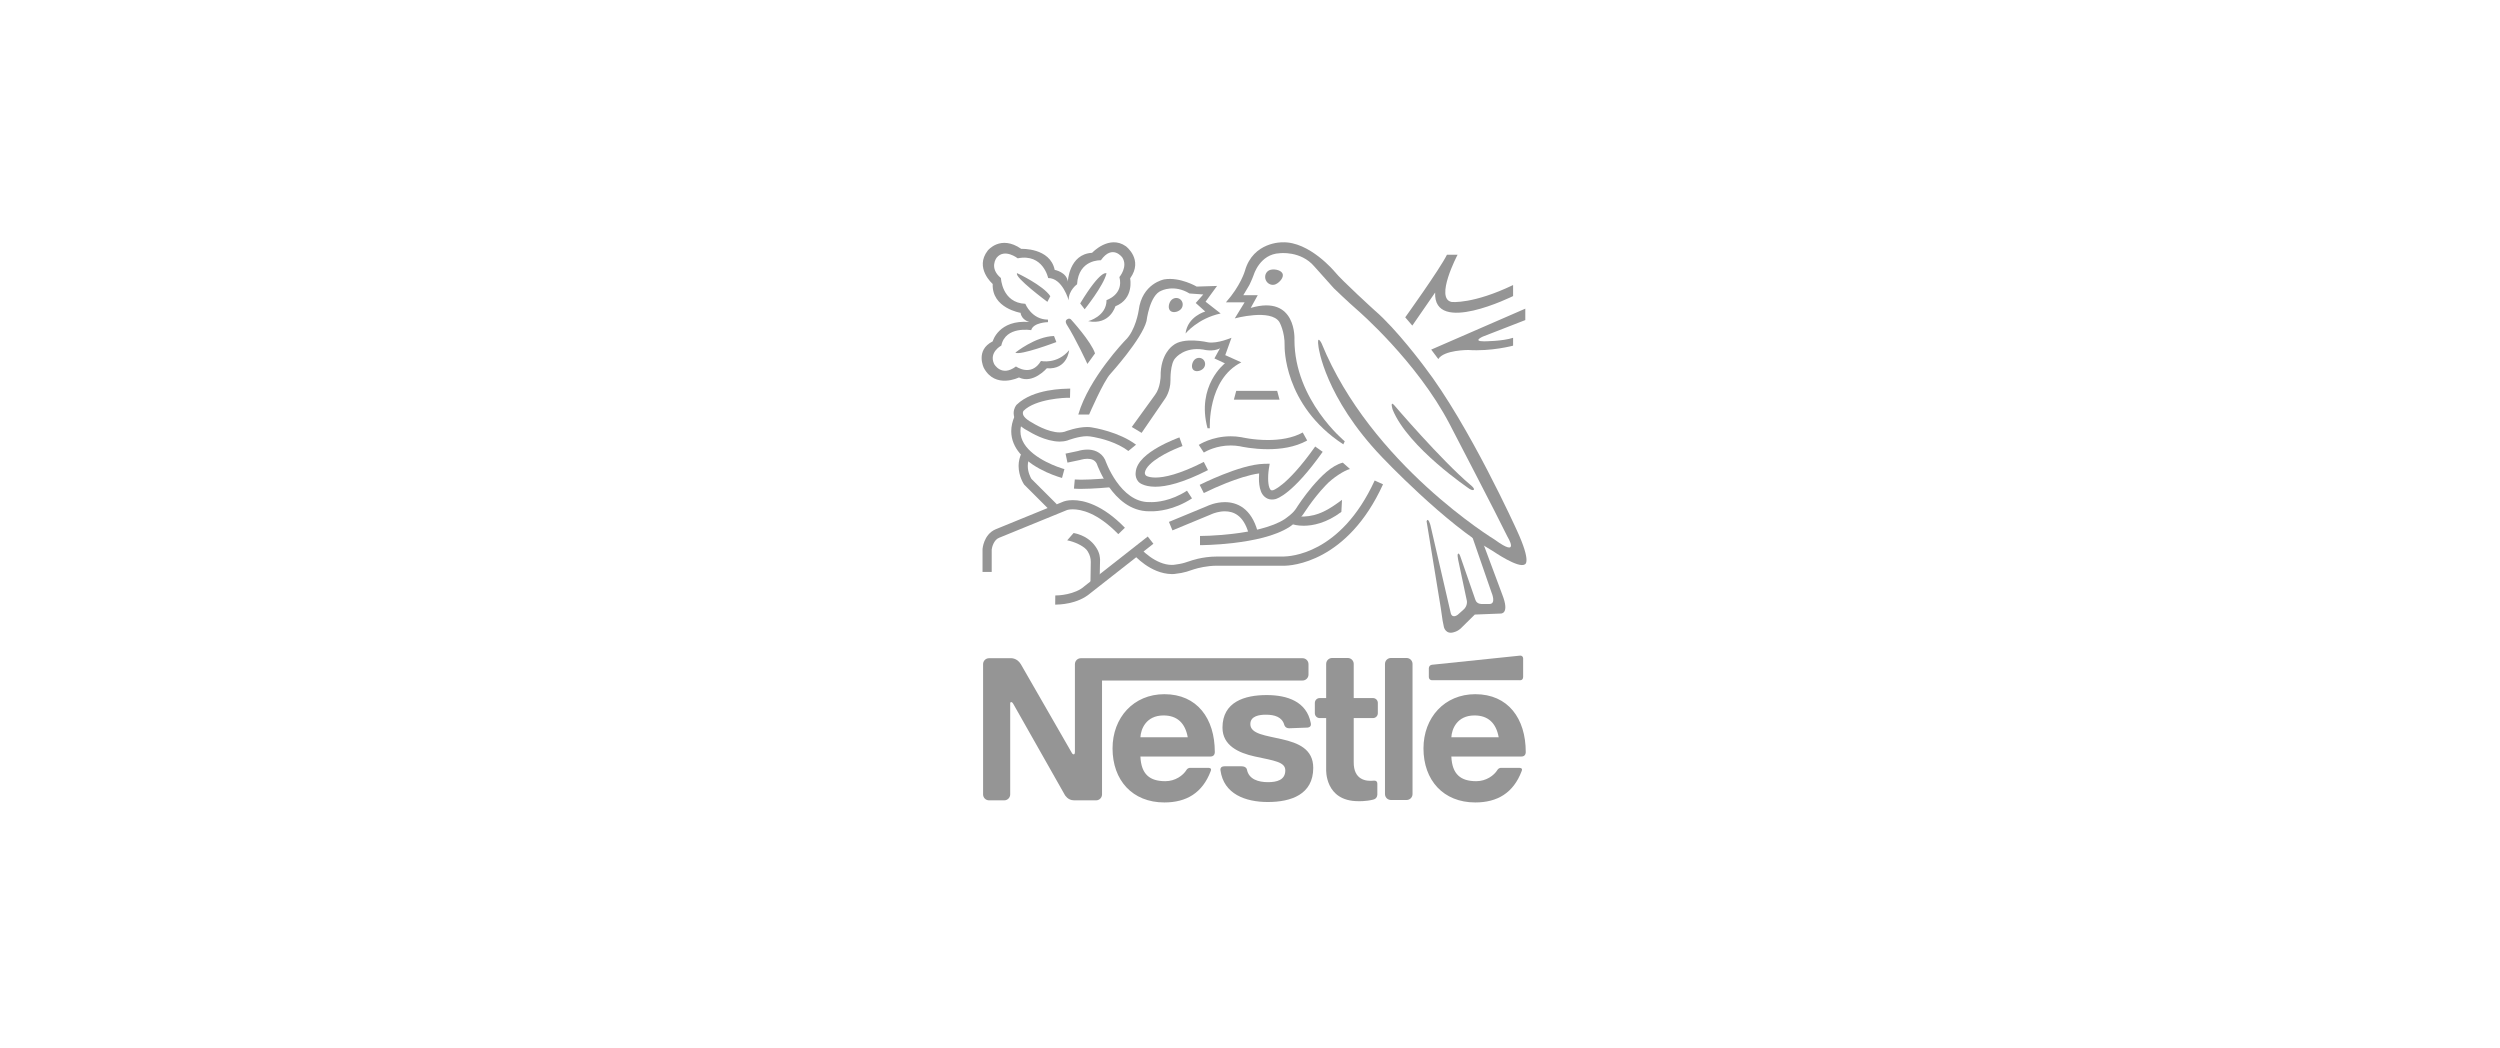 <svg xmlns="http://www.w3.org/2000/svg" xmlns:xlink="http://www.w3.org/1999/xlink" width="241px" height="101px" viewBox="0 0 241 101"><title>Group 26 Copy 2</title><g id="Page-1" stroke="none" stroke-width="1" fill="none" fill-rule="evenodd"><g id="Group-26-Copy-2" transform="translate(0.892, 0.356)"><rect id="Rectangle" x="0" y="0" width="240" height="100"></rect><g id="logo-nestle-" transform="translate(93.737, 23)" fill="#959595" fill-rule="nonzero"><path d="M20.933,19.532 C20.974,19.507 22.192,18.705 24.012,18.702 C24.339,18.702 24.685,18.728 25.047,18.791 L25.06,18.794 L25.073,18.797 C25.075,18.796 25.342,18.861 25.799,18.928 C26.256,18.995 26.892,19.062 27.595,19.062 C28.699,19.064 29.962,18.891 30.953,18.335 L31.384,19.108 C30.184,19.775 28.785,19.946 27.595,19.947 C26.167,19.947 25.029,19.695 24.884,19.662 C24.596,19.612 24.305,19.587 24.013,19.588 C22.656,19.586 21.657,20.128 21.456,20.25 C21.428,20.267 21.421,20.272 21.421,20.272 L20.933,19.532 Z M26.918,23.989 C26.765,23.589 26.734,23.151 26.733,22.758 C26.733,22.587 26.74,22.424 26.75,22.282 C25.807,22.408 24.59,22.81 23.574,23.216 C22.843,23.507 22.124,23.826 21.419,24.175 L21.019,23.385 C21.027,23.381 21.995,22.892 23.247,22.394 C24.506,21.898 26.026,21.385 27.239,21.356 L27.77,21.346 L27.684,21.869 C27.685,21.87 27.669,21.966 27.652,22.129 C27.635,22.294 27.618,22.52 27.619,22.758 C27.617,23.092 27.657,23.452 27.744,23.668 C27.852,23.895 27.874,23.902 27.994,23.913 C28.023,23.913 28.059,23.909 28.103,23.9 C28.164,23.878 28.222,23.852 28.279,23.821 C28.428,23.743 28.673,23.591 29.011,23.313 C29.688,22.756 30.74,21.689 32.156,19.688 L32.879,20.2 C29.979,24.289 28.484,24.715 28.318,24.759 C28.212,24.785 28.104,24.798 27.995,24.798 L27.974,24.799 C27.427,24.799 27.047,24.375 26.918,23.989 L26.918,23.989 Z M24.701,26.328 C24.306,26.032 23.872,25.936 23.45,25.935 C22.9,25.933 22.391,26.112 22.187,26.199 C22.119,26.227 22.092,26.241 22.092,26.241 L22.076,26.249 L18.395,27.773 L18.056,26.955 L21.712,25.442 C21.838,25.382 22.545,25.053 23.45,25.05 C24.007,25.049 24.654,25.185 25.233,25.619 C25.813,26.054 26.298,26.768 26.595,27.833 L25.741,28.071 C25.48,27.141 25.097,26.625 24.701,26.328 L24.701,26.328 Z" id="Shape"></path><path d="M21.05,28.312 C21.051,28.312 21.399,28.312 21.973,28.287 C22.721,28.252 23.468,28.192 24.212,28.104 C25.952,27.902 28.016,27.469 29.197,26.698 C29.197,26.697 29.255,26.66 29.356,26.587 C29.457,26.514 29.594,26.41 29.739,26.288 C30.028,26.048 30.211,25.839 30.369,25.58 L30.426,25.5 L30.441,25.466 L30.459,25.437 C30.466,25.427 31.053,24.52 31.873,23.547 C32.708,22.578 33.719,21.525 34.818,21.242 L35.509,21.857 C35.012,21.964 33.837,22.702 33.167,23.432 C32.525,24.098 31.941,24.865 31.581,25.368 C31.456,25.543 31.334,25.72 31.215,25.899 C30.649,26.854 29.704,27.406 29.68,27.44 C28.25,28.354 26.119,28.764 24.317,28.983 C22.519,29.198 21.062,29.197 21.051,29.198 L21.051,28.312 L21.05,28.312 Z" id="Path"></path><path d="M31.04,27.326 C30.427,27.326 30.052,27.205 30.016,27.194 L30.296,26.354 C30.296,26.353 30.298,26.355 30.327,26.362 C30.357,26.37 30.405,26.381 30.469,26.393 C30.598,26.416 30.792,26.441 31.04,26.441 C32.46,26.379 33.439,25.799 34.741,24.826 L34.679,25.99 C33.232,27.077 31.909,27.326 31.051,27.326 L31.04,27.326 Z M7.091,34.931 L7.1,34.046 L7.126,34.046 C7.338,34.057 9.01,33.984 9.92,33.146 L9.931,33.137 L16.013,28.364 L16.559,29.061 L10.499,33.817 C9.224,34.921 7.418,34.921 7.126,34.931 L7.091,34.931 Z" id="Shape"></path><path d="M14.648,30.102 L15.311,29.515 C15.311,29.515 15.327,29.534 15.368,29.576 C15.633,29.848 15.922,30.095 16.231,30.315 C16.801,30.722 17.569,31.105 18.334,31.101 C18.38,31.101 18.429,31.099 18.48,31.096 C18.525,31.091 18.784,31.061 19.091,31.006 C19.422,30.951 19.732,30.842 19.953,30.769 L20.048,30.739 L20.077,30.729 C20.106,30.72 21.214,30.295 22.694,30.294 L29.075,30.294 C29.075,30.294 29.086,30.294 29.121,30.294 C29.642,30.276 34.589,30.154 37.89,22.964 L38.695,23.332 C35.263,30.873 29.832,31.197 29.121,31.18 C29.075,31.18 29.049,31.178 29.06,31.178 L22.694,31.178 C21.718,31.178 20.852,31.404 20.494,31.515 C20.419,31.538 20.369,31.555 20.342,31.564 C19.905,31.722 19.609,31.809 19.247,31.878 C19.022,31.918 18.795,31.951 18.567,31.977 L18.553,31.978 L18.547,31.979 C18.477,31.983 18.406,31.986 18.334,31.986 C16.239,31.955 14.695,30.132 14.648,30.102 L14.648,30.102 Z M0.087,31.78 L0.087,29.578 L0.088,29.561 C0.092,29.533 0.118,29.212 0.277,28.815 C0.435,28.424 0.744,27.929 1.342,27.671 L7.934,24.977 C7.974,24.963 8.278,24.858 8.794,24.858 C9.818,24.854 11.649,25.286 13.811,27.519 L13.811,27.519 L13.175,28.136 C11.135,26.041 9.573,25.747 8.794,25.743 C8.474,25.743 8.282,25.796 8.242,25.808 L1.684,28.487 C1.173,28.678 0.988,29.425 0.974,29.608 C0.973,29.613 0.972,29.618 0.972,29.623 L0.972,31.78 L0.087,31.78 L0.087,31.78 Z M16.269,25.931 C16.227,25.932 16.184,25.933 16.14,25.933 C14.336,25.927 13.07,24.71 12.272,23.578 C11.545,22.545 11.167,21.535 11.095,21.334 C10.896,20.963 10.577,20.881 10.189,20.871 C9.979,20.873 9.771,20.903 9.57,20.96 C9.537,20.97 9.528,20.973 9.528,20.973 L9.502,20.982 L8.273,21.241 L8.09,20.374 L9.271,20.126 C9.568,20.034 9.877,19.987 10.189,19.985 C10.728,19.974 11.509,20.173 11.897,20.957 L11.91,20.985 L11.92,21.013 C11.92,21.013 11.939,21.069 11.983,21.18 C12.026,21.291 12.093,21.453 12.183,21.647 C12.362,22.035 12.634,22.555 12.996,23.068 C13.727,24.103 14.78,25.054 16.14,25.047 C16.177,25.047 16.218,25.047 16.261,25.045 L16.281,25.044 L16.306,25.046 C16.306,25.045 16.333,25.048 16.41,25.048 C16.803,25.048 18.225,24.969 19.797,23.947 L20.28,24.689 C18.517,25.835 16.916,25.933 16.41,25.933 C16.363,25.933 16.316,25.932 16.269,25.931 L16.269,25.931 Z" id="Shape"></path><path d="M8.899,23.747 L8.981,22.865 C9.137,22.879 9.348,22.887 9.582,22.887 C10.681,22.887 12.28,22.739 12.282,22.739 L12.365,23.62 C12.358,23.621 10.749,23.772 9.582,23.772 C9.33,23.772 9.099,23.765 8.899,23.747 L8.899,23.747 Z M4.107,23.367 L4.083,23.332 C4.062,23.294 3.571,22.582 3.564,21.566 C3.563,21.124 3.666,20.688 3.865,20.293 L4.656,20.69 C4.519,20.962 4.448,21.262 4.45,21.566 C4.446,22.159 4.718,22.675 4.798,22.806 L7.261,25.269 L7.261,25.269 L6.635,25.895 L4.107,23.367 Z" id="Shape"></path><path d="M3.672,20.334 C3.196,19.764 2.855,19.048 2.855,18.216 C2.855,17.749 2.962,17.252 3.193,16.738 L4,17.1 C3.815,17.515 3.741,17.883 3.741,18.216 C3.739,19.088 4.267,19.812 5.017,20.406 C5.761,20.995 6.689,21.411 7.307,21.642 C7.718,21.796 7.98,21.866 7.981,21.867 L7.749,22.721 C7.717,22.701 5.105,22.032 3.672,20.334 Z" id="Path"></path><path d="M10.824,18.777 C10.594,18.734 10.467,18.718 10.467,18.718 L10.457,18.717 L10.448,18.715 C10.351,18.7 10.253,18.693 10.155,18.694 C9.766,18.693 9.284,18.792 8.912,18.897 C8.538,19.001 8.28,19.102 8.279,19.102 L8.262,19.109 L8.243,19.114 C8.005,19.184 7.76,19.213 7.518,19.213 C6.128,19.198 4.738,18.341 4.499,18.197 C3.472,17.679 3.082,17.025 3.087,16.467 C3.092,16.002 3.32,15.73 3.351,15.688 L3.364,15.672 L3.379,15.657 C4.984,14.105 7.976,14.125 8.47,14.105 C8.513,14.105 8.537,14.105 8.54,14.105 L8.519,14.99 C8.518,14.99 8.505,14.99 8.47,14.99 C8.057,14.969 5.184,15.094 4.032,16.255 C3.993,16.319 3.973,16.392 3.973,16.466 C3.978,16.609 4.027,16.942 4.907,17.411 L4.923,17.42 L4.942,17.432 C4.942,17.431 5.023,17.483 5.176,17.569 C5.328,17.654 5.546,17.769 5.801,17.883 C6.31,18.113 6.973,18.331 7.518,18.328 C7.687,18.328 7.845,18.308 7.985,18.267 C8.168,18.2 9.196,17.814 10.155,17.808 C10.301,17.808 10.448,17.818 10.595,17.842 L10.595,17.842 C10.823,17.877 13.244,18.277 14.885,19.512 L14.143,20.118 C13.061,19.29 11.515,18.903 10.824,18.777 L10.824,18.777 Z M8.434,10.405 C8.434,10.405 8.276,12.303 6.284,12.145 C6.284,12.145 4.956,13.694 3.597,13.03 C3.597,13.03 1.32,14.168 0.213,12.113 C0.213,12.113 -0.64,10.405 1.067,9.552 C1.067,9.552 1.636,7.433 4.608,7.686 C4.608,7.686 3.849,7.509 3.755,6.801 C3.755,6.801 0.972,6.358 1.067,4.018 C1.067,4.018 -0.72,2.474 0.593,0.793 C0.593,0.793 1.818,-0.754 3.818,0.635 C3.818,0.635 6.6,0.509 7.043,2.659 C7.043,2.659 8.213,2.88 8.308,3.797 C8.308,3.797 8.417,1.134 10.648,1.015 C10.648,1.015 12.292,-0.756 13.904,0.382 C13.904,0.382 15.625,1.662 14.315,3.481 C14.315,3.481 14.726,5.441 12.893,6.169 C12.893,6.169 12.38,8.019 10.272,7.605 C10.272,7.605 12.051,7.144 12.041,5.573 C12.041,5.573 13.716,5.046 13.283,3.352 C13.283,3.352 14.13,2.355 13.565,1.47 C13.565,1.47 12.62,0.139 11.495,1.734 C11.495,1.734 9.35,1.621 9.199,4.049 C9.199,4.049 8.372,4.632 8.39,5.592 C8.39,5.592 7.807,3.447 6.414,3.447 C6.414,3.447 5.925,1.057 3.479,1.546 C3.479,1.546 2.208,0.55 1.446,1.489 C1.446,1.489 0.681,2.474 1.86,3.447 C1.86,3.447 1.954,5.836 4.213,5.931 C4.213,5.931 4.815,7.455 6.396,7.455 L6.396,7.699 C6.396,7.699 4.984,7.718 4.777,8.471 C4.777,8.471 2.294,8.038 1.898,9.957 C1.898,9.957 0.675,10.597 1.202,11.726 C1.202,11.726 1.9,13.031 3.31,11.971 C3.31,11.971 4.777,13.025 5.718,11.444 C5.718,11.444 7.274,11.794 8.434,10.405 Z" id="Shape"></path><path d="M3.422,2.976 C3.422,2.976 5.925,4.143 6.621,5.196 L6.339,5.742 C6.339,5.742 3.083,3.334 3.422,2.976 L3.422,2.976 Z M3.253,10.635 C3.253,10.635 5.191,9.073 6.979,9.035 L7.204,9.619 C7.204,9.619 3.667,10.955 3.253,10.635 Z M9.933,6.457 C9.933,6.457 11.74,4.218 12.041,2.995 C12.041,2.995 11.533,2.543 9.501,5.893 L9.933,6.457 Z M8.604,7.43 C8.604,7.43 10.573,9.581 10.931,10.711 L10.197,11.727 C10.197,11.727 9.086,9.318 8.202,7.926 C8.202,7.926 8.015,7.635 8.183,7.474 C8.183,7.474 8.407,7.255 8.604,7.43 L8.604,7.43 Z M24.543,14.324 L28.49,14.324 L28.718,15.171 L24.316,15.171 L24.543,14.324 Z M40.835,7.234 C40.835,7.234 44.137,2.642 44.858,1.2 L45.882,1.2 C45.882,1.2 43.65,5.442 45.313,5.754 C45.313,5.754 47.363,5.981 51.233,4.122 L51.233,5.185 C51.233,5.185 43.529,9.018 43.719,4.843 L41.518,8.031 L40.835,7.234 Z M43.34,10.346 L52.41,6.399 L52.41,7.499 L48.311,9.093 C48.311,9.093 47.286,9.548 48.425,9.548 C48.425,9.548 50.209,9.548 51.233,9.207 L51.233,9.966 C51.233,9.966 49.146,10.535 46.907,10.383 C46.907,10.383 44.567,10.374 44.023,11.256 L43.34,10.346 Z M10.363,16.603 C10.363,16.603 11.754,13.378 12.418,12.682 C12.418,12.682 15.454,9.33 15.896,7.591 C15.896,7.591 16.192,5.076 17.33,4.665 C17.33,4.665 18.559,4.03 20.038,4.935 L21.366,5.03 L20.639,5.852 L21.556,6.674 C21.556,6.674 19.849,7.149 19.659,8.793 C19.659,8.793 20.829,7.338 23.042,6.864 L21.588,5.726 L22.694,4.208 L20.734,4.271 C20.734,4.271 19.121,3.323 17.604,3.576 C17.604,3.576 15.454,3.955 15.138,6.58 C15.138,6.58 14.853,8.508 13.841,9.457 C13.841,9.457 10.331,13.093 9.32,16.603 L10.363,16.603 Z" id="Shape"></path><path d="M19.249,6.4 C19.031,6.69 18.501,6.844 18.221,6.633 C17.941,6.423 18.017,5.926 18.235,5.636 C18.454,5.346 18.858,5.282 19.138,5.493 C19.418,5.704 19.468,6.11 19.249,6.4 L19.249,6.4 Z M27.733,2.694 C28.087,2.53 28.832,2.637 29.003,3.009 C29.175,3.382 28.709,3.879 28.355,4.042 C28.001,4.205 27.574,4.036 27.402,3.664 C27.231,3.291 27.379,2.857 27.733,2.694 Z M21.416,12.112 C21.21,12.386 20.711,12.531 20.447,12.332 C20.183,12.133 20.255,11.666 20.46,11.392 C20.666,11.12 21.047,11.059 21.311,11.258 C21.575,11.457 21.622,11.839 21.416,12.112 L21.416,12.112 Z" id="Shape"></path><path d="M14.474,17.804 L15.422,18.373 L17.699,15.053 C17.699,15.053 18.205,14.358 18.205,13.314 C18.205,13.314 18.163,11.682 18.679,11.164 C18.679,11.164 19.533,10.058 21.366,10.342 C21.366,10.342 22.315,10.595 22.979,10.216 L22.441,11.196 L23.453,11.67 C23.453,11.67 20.671,13.82 21.777,17.931 L21.999,17.931 C21.999,17.931 21.746,13.22 25.034,11.575 L23.485,10.88 L24.086,9.204 C24.086,9.204 22.75,9.784 21.841,9.647 C21.841,9.647 19.438,9.077 18.426,9.963 C18.426,9.963 17.221,10.754 17.256,12.935 C17.256,12.935 17.234,14.03 16.718,14.706 L14.474,17.804 Z M47.114,23.381 C44.307,21.015 39.739,15.665 39.739,15.665 C39.35,15.277 39.625,16.138 39.625,16.138 C41.11,19.792 47.032,23.772 47.032,23.772 C47.032,23.772 47.31,23.962 47.44,23.859 C47.44,23.859 47.593,23.768 47.114,23.381 Z" id="Shape"></path><path d="M35.005,19.185 C35.005,19.185 30.156,15.222 30.156,9.404 C30.156,9.404 30.409,5.02 25.941,6.327 L26.615,5.104 L25.224,5.104 L25.808,4.122 C25.808,4.122 26.067,3.592 26.236,3.123 C26.236,3.123 26.826,1.141 28.723,1.057 C28.723,1.057 30.749,0.786 32.07,2.327 C32.07,2.327 33.411,3.839 33.951,4.43 C33.951,4.43 35.333,5.763 36.228,6.537 C36.228,6.537 41.961,11.47 45.123,17.541 C45.123,17.541 49.771,26.472 50.688,28.375 C50.688,28.375 52.007,30.521 49.465,28.67 C49.465,28.67 37.534,21.419 32.771,9.741 C32.771,9.741 32.278,8.77 32.479,10.107 C32.479,10.107 33.066,14.927 38.599,20.713 C38.599,20.713 44.701,27.163 49.318,29.788 C49.318,29.788 51.752,31.463 52.353,31.052 C52.353,31.052 53.066,30.956 51.594,27.764 C51.594,27.764 47.01,17.614 42.678,11.986 C42.678,11.986 39.994,8.364 37.903,6.579 C37.903,6.579 34.706,3.674 34.046,2.848 C34.046,2.848 31.603,-0.1 28.987,0.003 C28.987,0.003 26.173,-0.061 25.382,2.753 C25.382,2.753 24.987,4.168 23.548,5.789 L25.351,5.789 L24.402,7.338 C24.402,7.338 27.88,6.39 28.702,7.686 C28.702,7.686 29.24,8.603 29.208,9.994 C29.208,9.994 29.05,15.686 34.868,19.48 L35.005,19.185 Z M30.937,40.096 L9.567,40.096 C9.25,40.096 8.993,40.352 8.993,40.669 L8.993,49.15 C8.993,49.364 8.882,49.364 8.882,49.364 C8.752,49.364 8.704,49.233 8.704,49.233 C8.703,49.233 8.702,49.232 8.7,49.231 L3.78,40.674 C3.399,40.039 2.8,40.096 2.8,40.096 L0.713,40.096 C0.396,40.096 0.14,40.352 0.14,40.669 L0.14,53.224 C0.14,53.541 0.396,53.797 0.713,53.797 L2.18,53.797 C2.332,53.797 2.478,53.737 2.586,53.629 C2.693,53.522 2.754,53.376 2.754,53.224 L2.754,44.449 C2.754,44.449 2.746,44.322 2.855,44.322 C2.855,44.322 2.96,44.323 3.054,44.503 L8.026,53.285 C8.026,53.285 8.315,53.793 8.879,53.793 L9.522,53.793 C9.537,53.794 9.551,53.798 9.567,53.798 L11.033,53.798 C11.35,53.798 11.607,53.541 11.607,53.224 L11.607,42.246 L30.937,42.246 C31.253,42.245 31.51,41.989 31.51,41.672 L31.51,40.669 C31.51,40.352 31.253,40.096 30.937,40.096 Z M41.539,53.19 C41.539,53.507 41.282,53.764 40.966,53.764 L39.457,53.764 C39.14,53.764 38.883,53.507 38.883,53.19 L38.883,40.647 C38.883,40.33 39.14,40.074 39.457,40.074 L40.966,40.074 C41.282,40.074 41.539,40.33 41.539,40.647 L41.539,53.19 Z M37.73,53.732 C37.015,53.909 36.312,53.878 36.312,53.878 C33.053,53.878 33.213,50.804 33.213,50.804 L33.213,40.647 C33.214,40.33 33.47,40.074 33.787,40.074 L35.296,40.074 C35.613,40.074 35.869,40.33 35.87,40.647 L35.87,50.108 C35.849,51.851 37.088,51.966 37.746,51.904 C37.746,51.904 38.146,51.815 38.146,52.191 L38.146,53.198 C38.146,53.198 38.185,53.637 37.73,53.732 L37.73,53.732 Z" id="Shape"></path><path d="M22.064,49.574 L15.306,49.574 C15.382,51.297 16.214,51.951 17.708,51.951 C18.671,51.951 19.426,51.393 19.749,50.866 C19.869,50.669 20.062,50.668 20.062,50.668 L21.844,50.668 C21.844,50.668 22.236,50.635 22.084,50.975 C21.289,53.092 19.727,54 17.614,54 C14.53,54 12.62,51.855 12.62,48.791 C12.62,45.824 14.644,43.564 17.614,43.564 C20.783,43.564 22.478,45.913 22.478,49.135 C22.478,49.135 22.506,49.574 22.064,49.574 L22.064,49.574 Z M19.87,47.719 C19.624,46.341 18.843,45.613 17.538,45.613 C15.836,45.613 15.344,46.953 15.306,47.719 L19.87,47.719 Z M52.039,49.574 L45.281,49.574 C45.356,51.297 46.189,51.951 47.683,51.951 C48.646,51.951 49.4,51.393 49.723,50.866 C49.844,50.669 50.037,50.668 50.037,50.668 L51.818,50.668 C51.818,50.668 52.211,50.635 52.059,50.975 C51.264,53.092 49.702,54 47.588,54 C44.505,54 42.594,51.855 42.594,48.791 C42.594,45.824 44.618,43.564 47.588,43.564 C50.757,43.564 52.453,45.913 52.453,49.135 C52.453,49.135 52.481,49.574 52.039,49.574 L52.039,49.574 Z M49.845,47.719 C49.599,46.341 48.818,45.613 47.513,45.613 C45.81,45.613 45.318,46.953 45.281,47.719 L49.845,47.719 Z M25.58,50.854 C25.768,51.758 26.657,52.045 27.607,52.045 C28.42,52.045 29.274,51.859 29.274,50.912 C29.274,50.099 28.249,49.98 26.32,49.565 C24.769,49.224 23.218,48.51 23.218,46.789 C23.218,44.292 25.374,43.648 27.474,43.648 C29.477,43.648 31.331,44.28 31.728,46.337 L31.735,46.368 C31.826,46.803 31.357,46.786 31.357,46.786 L29.679,46.848 C29.257,46.87 29.175,46.519 29.175,46.519 C28.962,45.76 28.246,45.541 27.398,45.541 C26.793,45.541 25.904,45.654 25.904,46.449 C25.904,47.413 27.418,47.546 28.95,47.905 C30.52,48.265 31.968,48.849 31.968,50.665 C31.968,53.238 29.82,53.958 27.588,53.958 C25.434,53.958 23.332,53.192 23.025,50.901 C23.025,50.901 22.945,50.515 23.401,50.515 L25.055,50.515 C25.548,50.515 25.58,50.854 25.58,50.854 L25.58,50.854 Z M52.202,41.884 L52.202,40.114 C52.202,39.949 52.071,39.828 51.912,39.845 L43.401,40.728 C43.241,40.744 43.11,40.893 43.11,41.058 L43.11,41.917 C43.11,42.082 43.242,42.217 43.402,42.218 L51.864,42.218 C51.864,42.218 52.202,42.275 52.202,41.884 Z M38.194,45.401 C38.194,45.658 37.985,45.867 37.728,45.867 L32.588,45.867 C32.465,45.867 32.346,45.818 32.259,45.731 C32.171,45.643 32.122,45.525 32.122,45.401 L32.122,44.404 C32.122,44.147 32.331,43.938 32.588,43.938 L37.728,43.938 C37.985,43.938 38.194,44.147 38.194,44.404 L38.194,45.401 Z M50.191,33.966 L48.327,28.964 L47.17,28.022 L49.151,33.751 C49.151,33.751 49.642,34.869 48.955,34.869 L48.249,34.869 C48.249,34.869 47.745,34.914 47.601,34.476 L46.131,30.239 C45.966,29.816 45.889,30.1 45.889,30.1 C45.881,30.185 45.871,30.231 45.934,30.592 L46.778,34.574 C46.778,34.574 46.871,35.084 46.405,35.457 L45.895,35.908 C45.895,35.908 45.393,36.305 45.228,35.771 L43.266,27.277 C43.266,27.277 43.05,26.472 42.893,26.884 L44.261,35.252 C44.402,36.352 44.501,36.84 44.555,37.049 L44.56,37.085 C44.56,37.085 44.731,37.844 45.533,37.586 C45.762,37.525 45.973,37.412 46.151,37.254 C46.157,37.25 46.163,37.247 46.169,37.242 L47.542,35.888 L50.034,35.79 C50.034,35.79 50.937,35.868 50.191,33.966 L50.191,33.966 Z M21.419,21.173 C19.048,22.38 17.588,22.682 16.755,22.68 C16.322,22.679 16.06,22.602 15.907,22.532 C15.75,22.445 15.726,22.298 15.737,22.185 C15.771,21.967 15.927,21.698 16.211,21.419 C16.697,20.935 17.496,20.473 18.164,20.154 C18.445,20.019 18.73,19.893 19.018,19.777 C19.236,19.689 19.364,19.645 19.364,19.644 L19.068,18.81 C19.054,18.815 18.056,19.167 17.033,19.746 C16.521,20.036 16.002,20.382 15.588,20.791 C15.198,21.179 14.88,21.646 14.849,22.211 C14.848,22.217 14.846,22.221 14.845,22.227 C14.845,22.227 14.746,23.045 15.504,23.338 C15.766,23.458 16.153,23.558 16.719,23.565 L16.755,23.565 C17.797,23.564 19.373,23.205 21.82,21.962 L21.419,21.173 Z M11.411,30.522 C11.403,30.481 11.429,29.943 10.968,29.318 C10.612,28.802 9.947,28.233 8.866,28.026 L8.249,28.731 C8.971,28.875 9.726,29.232 10.083,29.609 L10.084,29.61 C10.084,29.61 10.145,29.673 10.221,29.79 C10.228,29.802 10.236,29.814 10.242,29.826 L10.245,29.83 C10.427,30.123 10.524,30.462 10.524,30.807 L10.524,30.808 L10.489,32.909 L11.374,32.685 L11.374,32.684 L11.418,30.563 L11.411,30.522 Z" id="Shape"></path></g></g></g></svg>